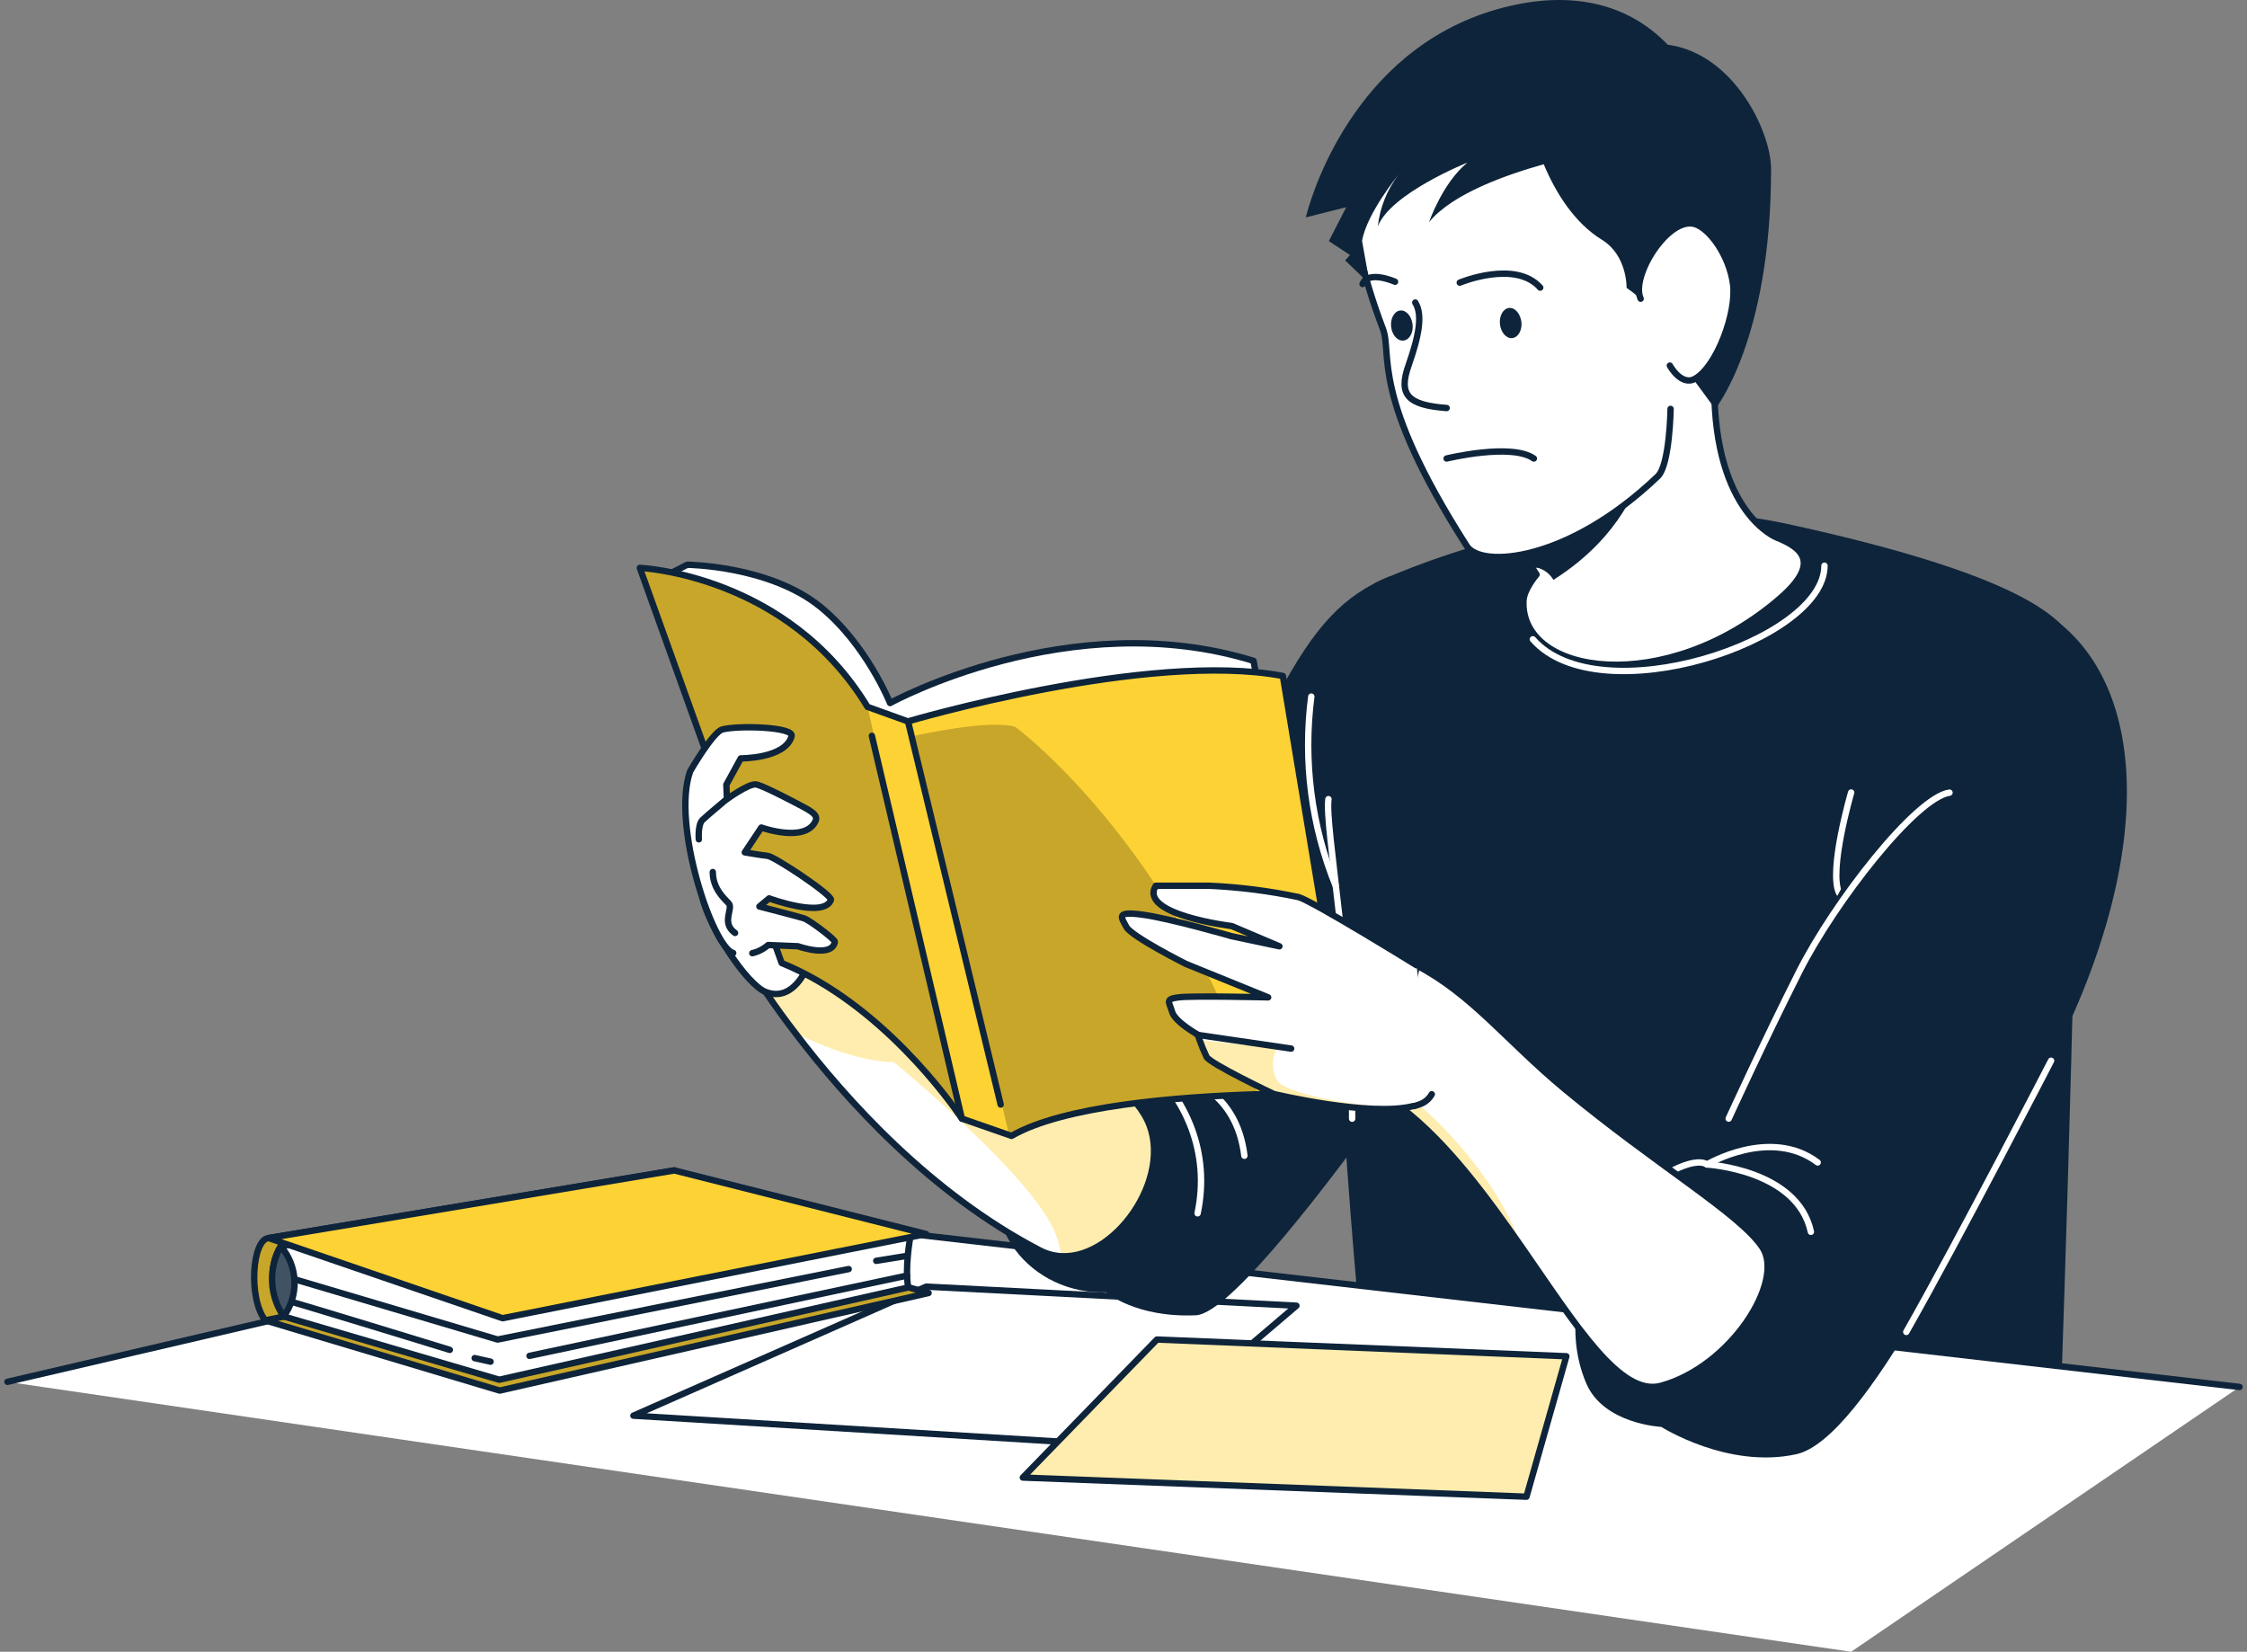<?xml version="1.0" encoding="UTF-8"?> <svg xmlns="http://www.w3.org/2000/svg" width="302" height="222" viewBox="0 0 302 222" fill="none"><rect x="0" y="0" width="302" height="222" fill="#808080" stroke="none"/> <path d="M277.037 186.406C272.426 190.232 236.899 214.538 186.204 210.618C183.476 187.616 173.074 93.117 184.905 78.296C184.905 78.296 213.608 64.65 240.048 70.38C266.489 76.109 276.779 81.598 278.664 86.35C280.092 89.943 278.053 156.859 277.037 186.406Z" fill="#0E243A"></path> <path d="M239.171 80.475C223.942 93.623 204.324 90.844 204.755 80.749C204.823 79.171 206.518 77.216 206.518 77.216L205.925 76.306L203.344 72.421C201.459 69.514 199.102 65.86 197.458 63.201C196.082 60.937 230.404 39.889 230.404 51.991C230.404 69.042 238.801 72.25 238.801 72.25C241.967 73.519 244.919 75.526 239.171 80.475Z" fill="white" stroke="#0E243A" stroke-width="0.858" stroke-linecap="round" stroke-linejoin="round"></path> <path d="M248.799 106.513C248.799 106.513 245.727 117.011 247.182 120.022" stroke="white" stroke-width="0.858" stroke-linecap="round" stroke-linejoin="round"></path> <path d="M245.211 76.032C245.211 86.161 214.899 96.084 206.019 85.921" stroke="white" stroke-width="0.858" stroke-linecap="round" stroke-linejoin="round"></path> <path d="M220.276 64.342C220.276 64.342 218.246 71.975 208.781 77.936C208.329 77.163 207.601 76.59 206.742 76.332C206.457 76.286 206.166 76.286 205.882 76.332L203.3 72.447C208.196 68.93 220.276 64.342 220.276 64.342Z" fill="#0E243A"></path> <path d="M224.527 54.959C224.527 54.959 224.423 62.489 222.806 64.024C210.803 75.5 199.067 76.409 197.131 73.381C184.096 53.003 187.176 47.651 185.851 44.16C183.502 38.036 180.62 28.036 181.893 21.981C184.733 8.455 210.287 -2.034 223.744 11.569C230.197 18.078 232.236 32.204 230.877 43.972" fill="white"></path> <path d="M224.527 54.959C224.527 54.959 224.423 62.489 222.806 64.024C210.803 75.5 199.067 76.409 197.131 73.381C184.096 53.003 187.176 47.651 185.851 44.16C183.502 38.036 180.62 28.036 181.893 21.981C184.733 8.455 210.287 -2.034 223.744 11.569C230.197 18.078 232.236 32.204 230.877 43.972" stroke="#0E243A" stroke-width="0.858" stroke-linecap="round" stroke-linejoin="round"></path> <path d="M187.495 37.865C187.495 37.865 183.907 36.261 183.132 38.174" stroke="#0E243A" stroke-width="0.858" stroke-linecap="round" stroke-linejoin="round"></path> <path d="M196.193 37.985C196.193 37.985 203.653 34.872 207.009 38.654" stroke="#0E243A" stroke-width="0.858" stroke-linecap="round" stroke-linejoin="round"></path> <path d="M204.479 43.26C204.6 44.375 204.058 45.344 203.257 45.438C202.457 45.533 201.717 44.684 201.597 43.569C201.476 42.454 202.018 41.476 202.819 41.39C203.619 41.304 204.324 42.145 204.479 43.26Z" fill="#0E243A"></path> <path d="M189.852 43.594C189.981 44.709 189.431 45.687 188.63 45.773C187.83 45.859 187.09 45.027 186.97 43.912C186.849 42.797 187.391 41.819 188.192 41.733C188.992 41.648 189.715 42.48 189.852 43.594Z" fill="#0E243A"></path> <path d="M190.213 40.661C191.254 42.334 190.686 45.19 189.31 49.109C187.933 53.029 189.146 54.444 194.429 54.839" fill="white"></path> <path d="M190.213 40.661C191.254 42.334 190.686 45.19 189.31 49.109C187.933 53.029 189.146 54.444 194.429 54.839" stroke="#0E243A" stroke-width="0.858" stroke-linecap="round" stroke-linejoin="round"></path> <path d="M194.429 61.623C194.429 61.623 203.143 59.5 206.152 61.623" stroke="#0E243A" stroke-width="0.858" stroke-linecap="round" stroke-linejoin="round"></path> <path d="M238.035 22.736C238.035 17.641 232.993 7.186 224.148 6.011C219.063 0.711 211.818 -1.236 203.025 0.779C182.702 5.428 176.515 25.429 175.629 28.739C175.543 29.048 175.5 29.22 175.5 29.22L180.938 27.848L178.597 32.402L181.445 34.28L180.792 35.001L184.096 38.174L183.063 32.376C183.7 28.637 188.019 23.405 188.019 23.405C186.443 25.441 185.46 27.872 185.18 30.429C186.9 25.978 197.225 21.852 197.225 21.852C193.878 24.563 192.063 29.863 192.063 29.863C195.246 25.952 202.706 23.422 207.482 22.075C209.09 25.944 211.646 29.983 215.294 32.222C218.736 34.332 218.615 38.689 218.615 38.689C222.318 41.254 225.046 44.989 226.359 49.289L230.523 54.967C230.523 54.967 238.035 45.782 238.035 22.736Z" fill="#0E243A"></path> <path d="M220.508 40.146C219.114 37.17 224.174 29.108 227.761 30.103C229.775 30.669 232.408 34.331 232.924 38.174C233.44 42.016 230.713 49.324 227.804 50.91C225.955 51.94 224.432 49.135 224.432 49.135" fill="white"></path> <path d="M220.508 40.146C219.114 37.17 224.174 29.108 227.761 30.103C229.775 30.669 232.408 34.331 232.924 38.174C233.44 42.016 230.713 49.324 227.804 50.91C225.955 51.94 224.432 49.135 224.432 49.135" stroke="#0E243A" stroke-width="0.858" stroke-linecap="round" stroke-linejoin="round"></path> <path d="M1 185.72L98.218 163.06L301 186.406L248.79 222L1 185.72Z" fill="white"></path> <path d="M1 185.72L98.218 163.06L301 186.406" fill="white"></path> <path d="M1 185.72L98.218 163.06L301 186.406" stroke="#0E243A" stroke-width="0.858" stroke-linecap="round" stroke-linejoin="round"></path> <path d="M85.131 190.266L124.486 172.923L174.244 175.488L152.114 194.348L85.131 190.266Z" fill="white" stroke="#0E243A" stroke-width="0.858" stroke-linecap="round" stroke-linejoin="round"></path> <path d="M186.824 77.439C174.201 82.585 171.482 94.155 150.032 139.877C150.032 139.877 140.508 141.824 135.405 153.36C130.303 164.896 138.847 174.004 148.681 173.696C148.681 173.696 152.631 177.126 160.727 176.775C168.824 176.423 204.608 121.84 204.608 121.84L186.824 77.439Z" fill="#0E243A"></path> <path d="M153.792 142.562C159.436 147.571 162.68 154.921 160.959 163.069" stroke="white" stroke-width="0.858" stroke-linecap="round" stroke-linejoin="round"></path> <path d="M159.239 144.972C159.239 144.972 166.173 146.482 167.249 155.333" stroke="white" stroke-width="0.858" stroke-linecap="round" stroke-linejoin="round"></path> <path d="M179.527 119.07C176.25 111.011 175.118 102.246 176.24 93.623" stroke="white" stroke-width="0.858" stroke-linecap="round" stroke-linejoin="round"></path> <path d="M178.546 107.406C178.021 111.008 181.755 130.186 181.729 150.35" stroke="white" stroke-width="0.858" stroke-linecap="round" stroke-linejoin="round"></path> <path d="M272.899 81.23C288.688 89.137 290.563 113.47 275.669 142.562C265.147 163.095 250.623 193.414 241.434 195.446C232.244 197.479 223.279 191.775 223.279 191.775C223.279 191.775 215.535 191.415 213.195 185.926C206.793 170.925 223.064 151.971 229.431 156.508C229.431 156.508 249.874 112.192 253.6 109.396" fill="#0E243A"></path> <path d="M211.732 176.809C209.642 166.457 225.989 154.243 229.431 156.508C229.431 156.508 241.571 157.185 243.387 165.556" stroke="white" stroke-width="0.858" stroke-linecap="round" stroke-linejoin="round"></path> <path d="M256.207 179.013C263.314 166.517 275.669 142.562 275.669 142.562" stroke="white" stroke-width="0.858" stroke-linecap="round" stroke-linejoin="round"></path> <path d="M229.431 156.508C229.431 156.508 237.94 151.43 244.299 156.233" stroke="white" stroke-width="0.858" stroke-linecap="round" stroke-linejoin="round"></path> <path d="M232.339 150.341C232.339 150.341 237.037 140.049 241.803 130.614C246.57 121.18 257.48 107.208 262.014 106.531" stroke="white" stroke-width="0.858" stroke-linecap="round" stroke-linejoin="round"></path> <path d="M142.667 168.841C141.645 168.792 140.646 168.519 139.741 168.044C125.114 160.436 113.74 147.862 106.891 138.84C104.228 135.391 101.777 131.785 99.552 128.042L103.062 113.049C103.062 113.049 106.366 121.626 119.642 130.057C132.918 138.488 148.69 141.267 153.792 149.784C158.309 157.203 150.35 169.21 142.667 168.841Z" fill="white"></path> <path opacity="0.4" d="M142.667 168.841C142.504 167.757 142.215 166.695 141.806 165.676C138.735 158.009 120.15 142.768 120.15 142.768C115.727 142.631 110.866 140.795 106.908 138.84C104.239 135.392 101.783 131.786 99.552 128.042L103.062 113.049C103.062 113.049 106.366 121.626 119.642 130.057C132.918 138.488 148.69 141.267 153.792 149.784C158.309 157.203 150.35 169.21 142.667 168.841Z" fill="#FCD235"></path> <path d="M142.667 168.841C141.645 168.792 140.646 168.519 139.741 168.044C125.114 160.436 113.74 147.862 106.891 138.84C104.228 135.391 101.777 131.785 99.552 128.042L103.062 113.049C103.062 113.049 106.366 121.626 119.642 130.057C132.918 138.488 148.69 141.267 153.792 149.784C158.309 157.203 150.35 169.21 142.667 168.841Z" stroke="#0E243A" stroke-width="0.858" stroke-linecap="round" stroke-linejoin="round"></path> <path d="M109.541 127.132C109.541 127.132 107.725 135.126 102.941 133.333C100.36 132.364 95.387 124.679 94.449 120.803L109.541 127.132Z" fill="white" stroke="#0E243A" stroke-width="0.858" stroke-linecap="round" stroke-linejoin="round"></path> <path d="M88.452 77.91L92.359 75.903C92.359 75.903 103.398 75.997 110.247 81.547C116.467 86.59 119.625 94.489 119.625 94.489C119.625 94.489 143.794 81.186 168.479 88.82L178.546 144.749L132.265 147.768L103.381 120.417L88.452 77.91Z" fill="white" stroke="#0E243A" stroke-width="0.858" stroke-linecap="round" stroke-linejoin="round"></path> <path d="M181.73 146.987C181.73 146.987 176.3 146.825 169.038 147.065C158.06 147.408 142.891 148.643 135.956 152.665L135.629 152.554L129.279 150.341L129.15 150.152C127.98 148.437 118.541 134.929 105.058 129.431L85.992 76.323C85.992 76.323 105.781 77.181 116.596 95.004L122.026 96.959C122.026 96.959 154.334 87.422 172.42 90.853L181.73 146.987Z" fill="#FCD235"></path> <path opacity="0.3" d="M129.15 150.161C127.98 148.446 118.541 134.937 105.058 129.439L85.992 76.332C85.992 76.332 105.781 77.19 116.596 95.012L129.15 150.161Z" fill="black" fill-opacity="0.7"></path> <path opacity="0.3" d="M169.038 147.065C158.059 147.408 142.89 148.643 135.955 152.666L135.629 152.554L122.946 98.881C122.946 98.881 133.323 96.556 136.515 97.731C136.506 97.749 157.603 113.264 169.038 147.065Z" fill="black" fill-opacity="0.7"></path> <path d="M181.73 146.987C181.73 146.987 176.3 146.825 169.038 147.065C158.06 147.408 142.891 148.643 135.956 152.665L135.629 152.554L129.279 150.341L129.15 150.152C127.98 148.437 118.541 134.929 105.058 129.431L85.992 76.323C85.992 76.323 105.781 77.181 116.596 95.004L122.026 96.959C122.026 96.959 154.334 87.422 172.42 90.853L181.73 146.987Z" stroke="#0E243A" stroke-width="0.858" stroke-linecap="round" stroke-linejoin="round"></path> <path d="M122.043 96.968L134.493 148.454" stroke="#0E243A" stroke-width="0.858" stroke-linecap="round" stroke-linejoin="round"></path> <path d="M129.279 150.35L117.181 98.897" stroke="#0E243A" stroke-width="0.858" stroke-linecap="round" stroke-linejoin="round"></path> <path d="M98.545 128.084C95.783 127.321 90.216 110.776 92.763 103.649C92.763 103.649 95.791 98.409 97.065 98.048C98.992 97.491 106.77 97.654 106.392 98.958C105.531 101.977 99.56 101.925 99.56 101.925L97.624 105.459L97.701 107.406C97.701 107.406 100.515 105.364 101.547 105.424C102.081 105.424 104.834 106.797 107.02 107.946C108.887 108.932 110.031 109.473 109.601 110.365C108.216 113.332 102.322 111.222 102.322 111.222L100.102 114.559C100.102 114.559 102.244 114.928 103.182 115.03C104.12 115.133 111.907 120.305 111.675 120.948C110.754 123.47 103.372 120.743 103.372 120.743L102.064 121.832C102.064 121.832 107.502 123.23 108.087 123.436C108.947 123.753 112.26 126.292 112.208 126.583C111.812 128.813 107.243 127.175 107.243 127.175L103.242 127.012C102.633 127.548 101.9 127.925 101.109 128.11" fill="white"></path> <path d="M98.545 128.084C95.783 127.321 90.216 110.776 92.763 103.649C92.763 103.649 95.791 98.409 97.065 98.048C98.992 97.491 106.77 97.654 106.392 98.958C105.531 101.977 99.56 101.925 99.56 101.925L97.624 105.459L97.701 107.406C97.701 107.406 100.515 105.364 101.547 105.424C102.081 105.424 104.834 106.797 107.02 107.946C108.887 108.932 110.031 109.473 109.601 110.365C108.216 113.332 102.322 111.222 102.322 111.222L100.102 114.559C100.102 114.559 102.244 114.928 103.182 115.03C104.12 115.133 111.907 120.305 111.675 120.948C110.754 123.47 103.372 120.743 103.372 120.743L102.064 121.832C102.064 121.832 107.502 123.23 108.087 123.436C108.947 123.753 112.26 126.292 112.208 126.583C111.812 128.813 107.243 127.175 107.243 127.175L103.242 127.012C102.633 127.548 101.9 127.925 101.109 128.11" stroke="#0E243A" stroke-width="0.858" stroke-linecap="round" stroke-linejoin="round"></path> <path d="M97.667 107.406C97.667 107.406 95.086 109.567 94.423 110.193C93.761 110.819 93.924 112.809 93.924 112.809" stroke="#0E243A" stroke-width="0.858" stroke-linecap="round" stroke-linejoin="round"></path> <path d="M95.8 117.2C95.8 119.379 97.263 120.7 97.934 121.403C98.605 122.106 96.859 124.019 98.794 125.391" stroke="#0E243A" stroke-width="0.858" stroke-linecap="round" stroke-linejoin="round"></path> <path d="M223.245 186.252C217.781 187.736 211.845 178.164 204.6 167.718C199.816 160.856 194.464 153.54 188.312 148.849C187.822 148.48 187.323 148.12 186.824 147.777L190.42 129.765C197.889 133.668 202.518 139.92 210.27 146.344C222.746 156.696 233.802 163.052 236.865 167.632C239.928 172.212 232.606 183.705 223.245 186.252Z" fill="white"></path> <path opacity="0.4" d="M204.599 167.709C199.816 160.847 194.464 153.531 188.312 148.84C189.122 148.881 189.933 148.759 190.695 148.48C190.695 148.48 200.418 156.345 204.599 167.709Z" fill="#FCD235"></path> <path d="M223.245 186.252C217.781 187.736 211.845 178.164 204.6 167.718C199.816 160.856 194.464 153.54 188.312 148.849C187.822 148.48 187.323 148.12 186.824 147.777L190.42 129.765C197.889 133.668 202.518 139.92 210.27 146.344C222.746 156.696 233.802 163.052 236.865 167.632C239.928 172.212 232.606 183.705 223.245 186.252Z" stroke="#0E243A" stroke-width="0.858" stroke-linecap="round" stroke-linejoin="round"></path> <path d="M192.433 147.065C192.059 147.731 191.443 148.228 190.712 148.454C190.518 148.53 190.32 148.596 190.119 148.651H189.955C184.182 150.152 171.19 147.03 171.19 147.03C171.19 147.03 162.68 142.999 162.164 142.047C161.804 141.293 161.485 140.52 161.209 139.732L160.976 139.054C160.976 139.054 157.913 137.339 157.535 136.001C157.156 134.663 156.511 134.285 158.395 134.045C160.279 133.805 170.441 134.045 170.441 134.045L159.385 129.551C159.385 129.551 152.063 125.872 151.383 124.576C150.703 123.281 149.851 122.424 153.594 122.938C157.337 123.453 165.511 125.82 165.511 125.82L171.955 127.184L165.554 124.465C165.554 124.465 152.957 122.947 155.341 119.044H162.491C166.541 119.223 170.57 119.733 174.537 120.571C176.619 121.206 190.385 129.731 190.385 129.731" fill="white"></path> <path opacity="0.4" d="M189.938 148.686C184.165 150.187 171.173 147.065 171.173 147.065C171.173 147.065 162.663 143.034 162.147 142.082C161.787 141.327 161.468 140.554 161.192 139.766L171.637 140.907C171.272 141.563 171.08 142.3 171.08 143.051C171.08 143.801 171.272 144.539 171.637 145.195C172.799 147.279 186.032 149.389 189.938 148.686Z" fill="#FCD235"></path> <path d="M192.433 147.065C192.059 147.731 191.443 148.228 190.712 148.454C190.518 148.53 190.32 148.596 190.119 148.651H189.955C184.182 150.152 171.19 147.03 171.19 147.03C171.19 147.03 162.68 142.999 162.164 142.047C161.804 141.293 161.485 140.52 161.209 139.732L160.976 139.054C160.976 139.054 157.913 137.339 157.535 136.001C157.156 134.663 156.511 134.285 158.395 134.045C160.279 133.805 170.441 134.045 170.441 134.045L159.385 129.551C159.385 129.551 152.063 125.872 151.383 124.576C150.703 123.281 149.851 122.424 153.594 122.938C157.337 123.453 165.511 125.82 165.511 125.82L171.955 127.184L165.554 124.465C165.554 124.465 152.957 122.947 155.341 119.044H162.491C166.541 119.223 170.57 119.733 174.537 120.571C176.619 121.206 190.385 129.731 190.385 129.731" stroke="#0E243A" stroke-width="0.858" stroke-linecap="round" stroke-linejoin="round"></path> <path d="M160.96 139.088L173.53 140.932" stroke="#0E243A" stroke-width="0.858" stroke-linecap="round" stroke-linejoin="round"></path> <path d="M35.649 177.461L67.157 186.895L124.805 173.781C124.805 173.781 89.597 163.815 89.27 164.064C88.943 164.313 35.649 177.461 35.649 177.461Z" fill="#FCD235"></path> <path opacity="0.3" d="M35.649 177.461L67.157 186.895L124.805 173.781C124.805 173.781 89.597 163.815 89.27 164.064C88.943 164.313 35.649 177.461 35.649 177.461Z" fill="black" fill-opacity="0.7"></path> <path d="M35.649 177.461L67.157 186.895L124.805 173.781C124.805 173.781 89.597 163.815 89.27 164.064C88.943 164.313 35.649 177.461 35.649 177.461Z" stroke="#0E243A" stroke-width="0.858" stroke-linecap="round" stroke-linejoin="round"></path> <path d="M36.105 166.397C33.894 166.551 33.343 174.493 35.649 177.461L86.551 166.928L90.629 157.305L36.105 166.397Z" fill="#FCD235"></path> <path opacity="0.3" d="M36.105 166.397C33.894 166.551 33.343 174.493 35.649 177.461L86.551 166.928L90.629 157.305L36.105 166.397Z" fill="black" fill-opacity="0.7"></path> <path d="M36.105 166.397C33.894 166.551 33.343 174.493 35.649 177.461L86.551 166.928L90.629 157.305L36.105 166.397Z" stroke="#0E243A" stroke-width="0.858" stroke-linecap="round" stroke-linejoin="round"></path> <path d="M122.335 166.285C122.335 166.285 121.578 170.462 122.069 173.035L67.097 185.437L38.118 176.929C38.118 176.929 35.107 171.62 37.731 167.495L90.681 158.532L122.335 166.285Z" fill="white" stroke="#0E243A" stroke-width="0.858" stroke-linecap="round" stroke-linejoin="round"></path> <path d="M36.105 166.397L90.629 157.305L124.486 165.856L67.544 177.169L36.105 166.397Z" fill="#FCD235" stroke="#0E243A" stroke-width="0.858" stroke-linecap="round" stroke-linejoin="round"></path> <path d="M38.041 171.474L66.873 180.033L114.067 170.565" stroke="#0E243A" stroke-width="0.858" stroke-linecap="round" stroke-linejoin="round"></path> <path d="M121.914 171.44L71.166 182.229" stroke="#0E243A" stroke-width="0.858" stroke-linecap="round" stroke-linejoin="round"></path> <path d="M38.721 174.845C39.159 174.888 60.455 181.423 60.455 181.423" stroke="#0E243A" stroke-width="0.858" stroke-linecap="round" stroke-linejoin="round"></path> <path d="M117.767 169.458L121.802 168.807" stroke="#0E243A" stroke-width="0.858" stroke-linecap="round" stroke-linejoin="round"></path> <path d="M65.936 183.01L63.794 182.53" stroke="#0E243A" stroke-width="0.858" stroke-linecap="round" stroke-linejoin="round"></path> <path d="M37.731 167.495C38.859 168.79 39.512 170.43 39.582 172.144C39.653 173.859 39.136 175.546 38.118 176.929C37.175 175.55 36.639 173.935 36.571 172.267C36.502 170.599 36.904 168.946 37.731 167.495Z" fill="#0E243A"></path> <path opacity="0.3" d="M37.731 167.495C38.859 168.79 39.512 170.43 39.582 172.144C39.653 173.859 39.136 175.546 38.118 176.929C37.175 175.55 36.639 173.935 36.571 172.267C36.502 170.599 36.904 168.946 37.731 167.495Z" fill="white" fill-opacity="0.7"></path> <path d="M37.731 167.495C38.859 168.79 39.512 170.43 39.582 172.144C39.653 173.859 39.136 175.546 38.118 176.929C37.175 175.55 36.639 173.935 36.571 172.267C36.502 170.599 36.904 168.946 37.731 167.495Z" stroke="#0E243A" stroke-width="0.858" stroke-linecap="round" stroke-linejoin="round"></path> <path d="M155.496 180.034L210.519 182.281L205.159 201.158L137.47 198.585L155.496 180.034Z" fill="white"></path> <path opacity="0.4" d="M155.496 180.034L210.519 182.281L205.159 201.158L137.47 198.585L155.496 180.034Z" fill="#FCD235"></path> <path d="M155.496 180.034L210.519 182.281L205.159 201.158L137.47 198.585L155.496 180.034Z" stroke="#0E243A" stroke-width="0.858" stroke-linecap="round" stroke-linejoin="round"></path> </svg> 